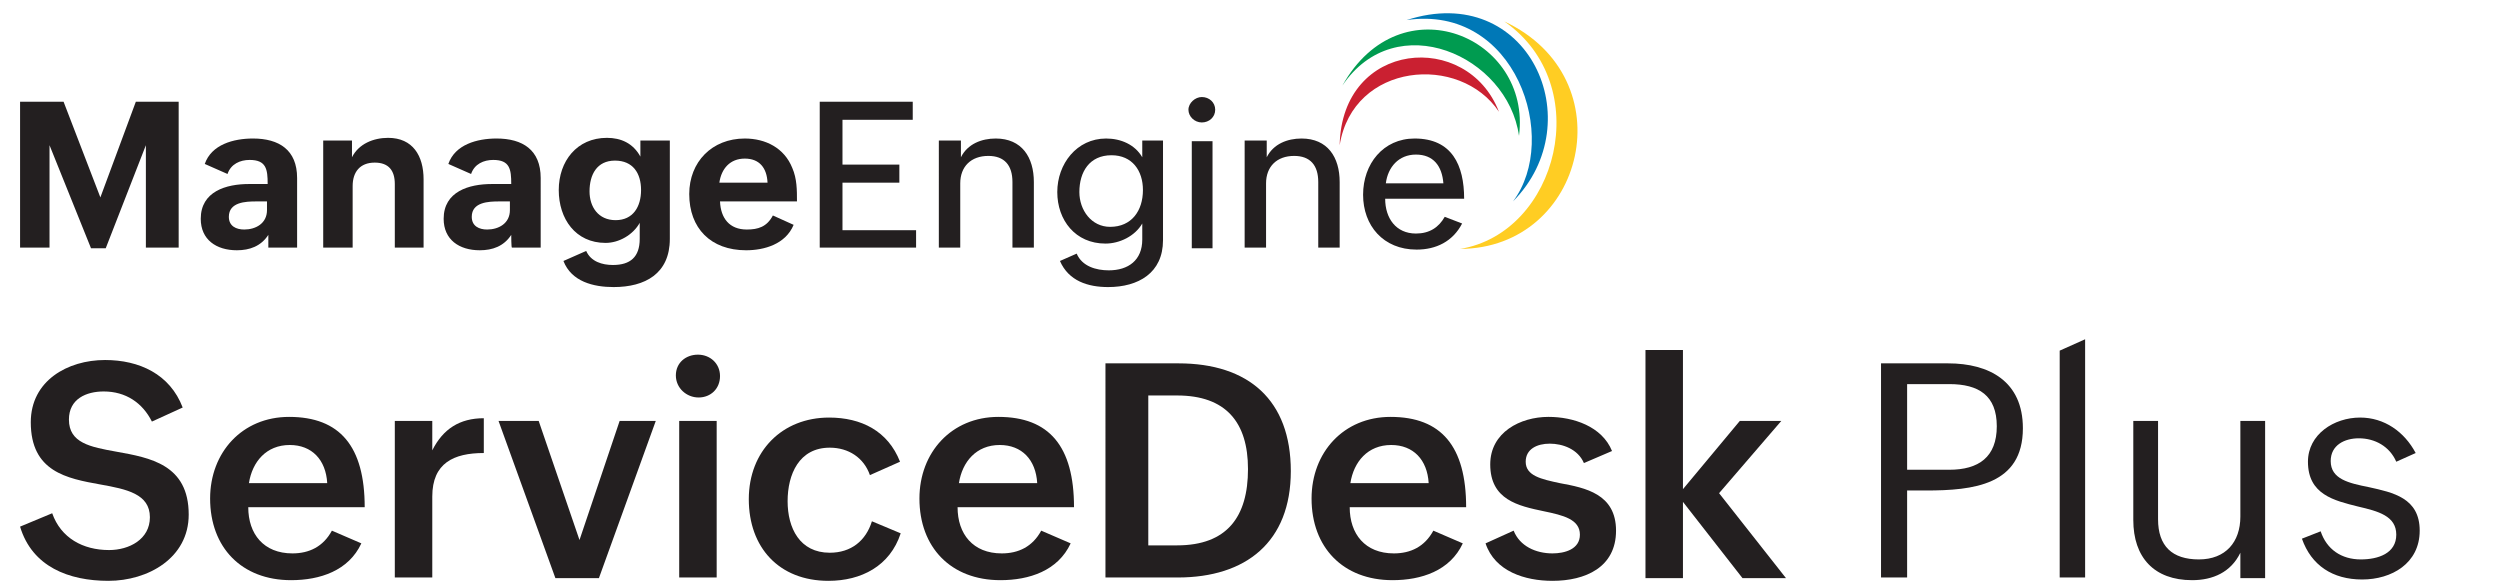 <?xml version="1.0" encoding="utf-8"?>
<!-- Generator: Adobe Illustrator 26.2.1, SVG Export Plug-In . SVG Version: 6.00 Build 0)  -->
<svg version="1.1" id="Layer_1" xmlns="http://www.w3.org/2000/svg" xmlns:xlink="http://www.w3.org/1999/xlink" x="0px" y="0px"
	 viewBox="0 0 373.6 87.5" style="enable-background:new 0 0 373.6 87.5;" xml:space="preserve">
<style type="text/css">
	.st0{fill:#231F20;}
	.st1{fill-rule:evenodd;clip-rule:evenodd;fill:#FFCD23;}
	.st2{fill-rule:evenodd;clip-rule:evenodd;fill:#0078B7;}
	.st3{fill-rule:evenodd;clip-rule:evenodd;fill:#009B50;}
	.st4{fill-rule:evenodd;clip-rule:evenodd;fill:#CA2031;}
</style>
<g>
	<g>
		<path class="st0" d="M7.8,76.7c1.3,3.7,4.6,5.5,8.5,5.5c3,0,6.1-1.6,6.1-4.9c0-3.5-3.5-4.2-7.4-4.9c-5-0.9-10.4-1.9-10.4-9.3
			c0-6.2,5.5-9.3,11.1-9.3c5.1,0,9.7,2.1,11.6,7.1L22.7,63c-1.4-2.8-3.9-4.5-7.2-4.5c-2.6,0-5.2,1.1-5.2,4.2c0,3.5,3.2,4.1,7.1,4.8
			c5,0.9,10.8,1.9,10.8,9.4c0,6.5-6.1,9.9-12,9.9S4.8,84.7,3,78.7L7.8,76.7L7.8,76.7z"/>
		<path class="st0" d="M54,81.2c-1.9,4.1-6.2,5.5-10.5,5.5c-7.4,0-12.1-4.9-12.1-12.2c0-6.9,4.8-12.2,11.8-12.2
			c7.6,0,11.3,4.4,11.3,13.5H37.1c0,4,2.3,6.9,6.6,6.9c2.5,0,4.6-1,5.9-3.4L54,81.2L54,81.2z M48.9,72.2c-0.2-3.5-2.3-5.7-5.6-5.7
			c-3.5,0-5.6,2.5-6.1,5.7H48.9L48.9,72.2z"/>
		<path class="st0" d="M59,62.9h5.6v4.4c1.6-3.2,4.1-4.8,7.7-4.8v5.2c-4.5,0-7.7,1.5-7.7,6.5v12.1H59V62.9z"/>
		<path class="st0" d="M74.5,62.9h6l6.1,17.8l6-17.8H98l-8.5,23.5H83L74.5,62.9L74.5,62.9z"/>
		<path class="st0" d="M104.3,53c1.8,0,3.3,1.3,3.3,3.2c0,1.9-1.4,3.2-3.2,3.2S101,58,101,56.1S102.5,53,104.3,53L104.3,53z
			 M101.5,62.9h5.6v23.4h-5.6V62.9z"/>
		<path class="st0" d="M134.6,79.7c-1.6,4.9-5.9,7.1-10.8,7.1c-7.4,0-11.9-5-11.9-12.2c0-7.2,5-12.2,12-12.2c4.8,0,8.8,2,10.6,6.6
			l-4.5,2c-0.9-2.6-3.2-4.1-6-4.1c-4.6,0-6.3,4-6.3,8c0,4,1.8,7.7,6.3,7.7c3.2,0,5.4-1.8,6.3-4.7L134.6,79.7L134.6,79.7z"/>
		<path class="st0" d="M160,81.2c-1.9,4.1-6.2,5.5-10.5,5.5c-7.4,0-12.1-4.9-12.1-12.2c0-6.9,4.8-12.2,11.8-12.2
			c7.6,0,11.3,4.4,11.3,13.5h-17.4c0,4,2.3,6.9,6.6,6.9c2.5,0,4.6-1,5.9-3.4L160,81.2L160,81.2z M155,72.2c-0.2-3.5-2.3-5.7-5.6-5.7
			c-3.5,0-5.6,2.5-6.1,5.7H155L155,72.2z"/>
		<path class="st0" d="M165.3,54.3h10.8c10.5,0,16.8,5.5,16.8,16.1s-6.7,15.9-16.9,15.9h-10.8V54.3L165.3,54.3z M175.9,81.5
			c7.5,0,10.6-4.3,10.6-11.4c0-7-3.3-11-10.6-11h-4.3v22.4H175.9L175.9,81.5z"/>
		<path class="st0" d="M218.6,81.2c-1.9,4.1-6.2,5.5-10.5,5.5c-7.4,0-12.1-4.9-12.1-12.2c0-6.9,4.8-12.2,11.8-12.2
			c7.6,0,11.3,4.4,11.3,13.5h-17.4c0,4,2.3,6.9,6.6,6.9c2.5,0,4.6-1,5.9-3.4L218.6,81.2L218.6,81.2z M213.5,72.2
			c-0.2-3.5-2.3-5.7-5.6-5.7c-3.5,0-5.6,2.5-6.1,5.7H213.5L213.5,72.2z"/>
		<path class="st0" d="M226.2,79.3c0.9,2.3,3.3,3.4,5.8,3.4c1.8,0,4.1-0.6,4.1-2.8c0-2.3-2.5-2.9-5.4-3.5c-3.8-0.8-8-1.7-8-7
			c0-4.8,4.5-7.1,8.7-7.1c3.7,0,8,1.4,9.5,5.1l-4.2,1.8c-0.9-2.1-3.2-2.9-5.1-2.9S228,67.1,228,69c0,2.1,2.3,2.6,5.1,3.2
			c3.8,0.7,8.4,1.6,8.4,7.1s-4.6,7.5-9.5,7.5c-4.1,0-8.6-1.4-10-5.6L226.2,79.3L226.2,79.3z"/>
		<path class="st0" d="M245.9,52.3h5.6v20.8l8.5-10.2h6.2l-9.3,10.8l10,12.7h-6.5l-8.9-11.4v11.4h-5.6L245.9,52.3L245.9,52.3z"/>
		<path class="st0" d="M281.1,54.3h10c6.2,0,11.2,2.7,11.2,9.7c0,8.5-7.4,9.3-14.5,9.3l-2.8,0v13h-3.9V54.3L281.1,54.3z M291.3,70.2
			c4.4,0,7.1-1.9,7.1-6.5s-2.7-6.3-7.1-6.3H285v12.8L291.3,70.2L291.3,70.2z"/>
		<path class="st0" d="M307.8,52.4l3.8-1.7v35.6h-3.8V52.4L307.8,52.4z"/>
		<path class="st0" d="M334.8,82.6c-1.4,2.9-4.1,4.1-7.2,4.1c-5.7,0-8.8-3.4-8.8-9V62.9h3.7v14.7c0,4,2.1,6,6.1,6s6.2-2.6,6.2-6.4
			V62.9h3.7v23.5h-3.7L334.8,82.6L334.8,82.6z"/>
		<path class="st0" d="M346.8,79.4c0.9,2.7,3.1,4.2,6,4.2c2.6,0,5.3-0.9,5.3-3.7c0-2.8-2.7-3.5-5.7-4.2c-3.6-0.9-7.5-1.8-7.5-6.7
			c0-4.1,3.9-6.6,7.8-6.6c3.6,0,6.6,2.1,8.3,5.3l-2.9,1.3c-1-2.3-3.2-3.5-5.6-3.5c-2.1,0-4.2,1-4.2,3.4c0,2.7,2.7,3.3,5.7,3.9
			c3.6,0.8,7.6,1.6,7.6,6.5s-4.2,7.3-8.6,7.3c-4.4,0-7.6-2.1-9-6.1L346.8,79.4L346.8,79.4z"/>
	</g>
	<g>
		<path class="st1" d="M224.8,3.2c13.7,9.5,8,31.6-6.6,34l0,0C236.9,37.1,243,11.7,224.8,3.2"/>
		<path class="st2" d="M210.2,3c16.3-2.4,23,17.7,15.9,27.1C237.9,18.2,228.4-2.9,210.2,3"/>
		<path class="st3" d="M200.6,12.8c8-11.9,24.7-4.5,26.4,7.5C228.9,5.5,209.3-2.8,200.6,12.8"/>
		<path class="st4" d="M200.2,21.7c2-12.4,18-13.7,23.8-5C219.3,4.5,200.5,6,200.2,21.7"/>
		<g>
			<path class="st0" d="M3,15.2h6.5L15,29.5l5.3-14.3h6.4V37h-4.9V21.7l-6,15.4h-2.2L7.4,21.7V37H3V15.2z"/>
			<path class="st0" d="M40.1,35.1c-1.1,1.7-2.8,2.3-4.7,2.3c-3.1,0-5.4-1.6-5.4-4.7c0-4.1,3.8-5.2,7.2-5.2H40
				c0-2.2-0.2-3.6-2.7-3.6c-1.4,0-2.8,0.6-3.3,2.1l-3.4-1.5c1-2.9,4.3-3.8,7.2-3.8c3.9,0,6.6,1.7,6.6,5.9V37h-4.3
				C40.1,37,40.1,35.1,40.1,35.1z M38.3,30.1c-1.6,0-4.1,0.1-4.1,2.3c0,1.4,1.1,1.9,2.3,1.9c1.7,0,3.4-0.9,3.4-2.9v-1.3H38.3z"/>
			<path class="st0" d="M48.2,21h4.4v2.5c1-2,3.2-2.9,5.4-2.9c3.7,0,5.3,2.7,5.3,6.2V37H59v-9.5c0-2-0.9-3.2-3-3.2
				c-2.2,0-3.3,1.4-3.3,3.5V37h-4.4V21L48.2,21z"/>
			<path class="st0" d="M76.4,35.1c-1.1,1.7-2.8,2.3-4.7,2.3c-3.1,0-5.4-1.6-5.4-4.7c0-4.1,3.8-5.2,7.2-5.2h2.9
				c0-2.2-0.2-3.6-2.7-3.6c-1.4,0-2.8,0.6-3.3,2.1l-3.4-1.5c1-2.9,4.3-3.8,7.2-3.8c3.9,0,6.6,1.7,6.6,5.9V37h-4.3
				C76.4,37,76.4,35.1,76.4,35.1z M74.6,30.1c-1.6,0-4.1,0.1-4.1,2.3c0,1.4,1.1,1.9,2.3,1.9c1.7,0,3.4-0.9,3.4-2.9v-1.3H74.6z"/>
			<path class="st0" d="M87.6,37.5c0.7,1.6,2.4,2.1,4,2.1c2.6,0,4-1.2,4-3.9v-2.4c-1,1.8-3.1,3-5.1,3c-4.5,0-7-3.6-7-7.9
				s2.7-7.8,7.2-7.8c2.1,0,3.9,0.8,5,2.8V21h4.4v14.7c0,5.2-3.7,7.2-8.4,7.2c-3,0-6.3-0.8-7.5-3.9L87.6,37.5L87.6,37.5z M95.8,28.4
				c0-2.5-1.2-4.4-3.9-4.4c-2.7,0-3.8,2.1-3.8,4.6c0,2.3,1.3,4.3,3.9,4.3S95.8,30.9,95.8,28.4L95.8,28.4z"/>
			<path class="st0" d="M118.6,33.6c-1.2,2.9-4.4,3.8-7.1,3.8c-5.3,0-8.5-3.3-8.5-8.4c0-4.8,3.4-8.3,8.3-8.3c3.1,0,5.9,1.4,7.1,4.4
				c0.7,1.6,0.7,3.3,0.7,5h-11.5c0.1,2.5,1.4,4.2,4,4.2c1.7,0,3-0.4,3.9-2.1L118.6,33.6L118.6,33.6z M114.7,27.3
				c-0.1-2.2-1.2-3.6-3.4-3.6s-3.5,1.5-3.8,3.6H114.7L114.7,27.3z"/>
			<path class="st0" d="M122.5,15.2h13.9v2.7h-10.5v6.7h8.5v2.7h-8.5v7.1h11V37h-14.4L122.5,15.2L122.5,15.2z"/>
			<path class="st0" d="M140.4,21h3.2v2.5c1-2,3.1-2.8,5.2-2.8c3.9,0,5.7,2.8,5.7,6.5V37h-3.2v-9.8c0-2.5-1.2-3.9-3.6-3.9
				c-2.6,0-4.2,1.6-4.2,4.1V37h-3.2V21L140.4,21z"/>
			<path class="st0" d="M160.9,37.9c0.8,1.9,2.9,2.5,4.8,2.5c2.9,0,5-1.5,5-4.6v-2.4c-1.1,1.9-3.4,3-5.5,3c-4.5,0-7.2-3.5-7.2-7.7
				s2.9-8,7.3-8c2.2,0,4.3,0.9,5.4,2.8V21h3.1v14.9c0,4.9-3.7,7-8.2,7c-3,0-5.9-0.9-7.2-3.9C158.4,39,160.9,37.9,160.9,37.9z
				 M170.8,28.4c0-2.9-1.6-5.2-4.7-5.2c-3.3,0-4.8,2.5-4.8,5.5c0,2.7,1.8,5.2,4.6,5.2C169.1,33.9,170.8,31.5,170.8,28.4L170.8,28.4z
				"/>
			<path class="st0" d="M179.6,14.5c1.1,0,2,0.8,2,1.9s-0.9,1.9-2,1.9s-2-0.9-2-1.9S178.6,14.5,179.6,14.5z M178.1,21.1h3.1v16h-3.1
				V21.1z"/>
			<path class="st0" d="M186.1,21h3.2v2.5c1-2,3.1-2.8,5.2-2.8c3.9,0,5.7,2.8,5.7,6.5V37h-3.2v-9.8c0-2.5-1.2-3.9-3.6-3.9
				c-2.6,0-4.2,1.6-4.2,4.1V37h-3.2V21L186.1,21z"/>
			<path class="st0" d="M218.5,33.4c-1.4,2.7-3.9,3.9-6.8,3.9c-5,0-8-3.6-8-8.2s3-8.4,7.7-8.4c5.6,0,7.4,4,7.4,9H207
				c0,2.9,1.6,5.2,4.6,5.2c2,0,3.4-0.9,4.3-2.5L218.5,33.4L218.5,33.4z M215.7,27.4c-0.2-2.6-1.5-4.3-4.1-4.3s-4.2,1.9-4.5,4.3
				H215.7L215.7,27.4z"/>
		</g>
	</g>
</g>
</svg>

